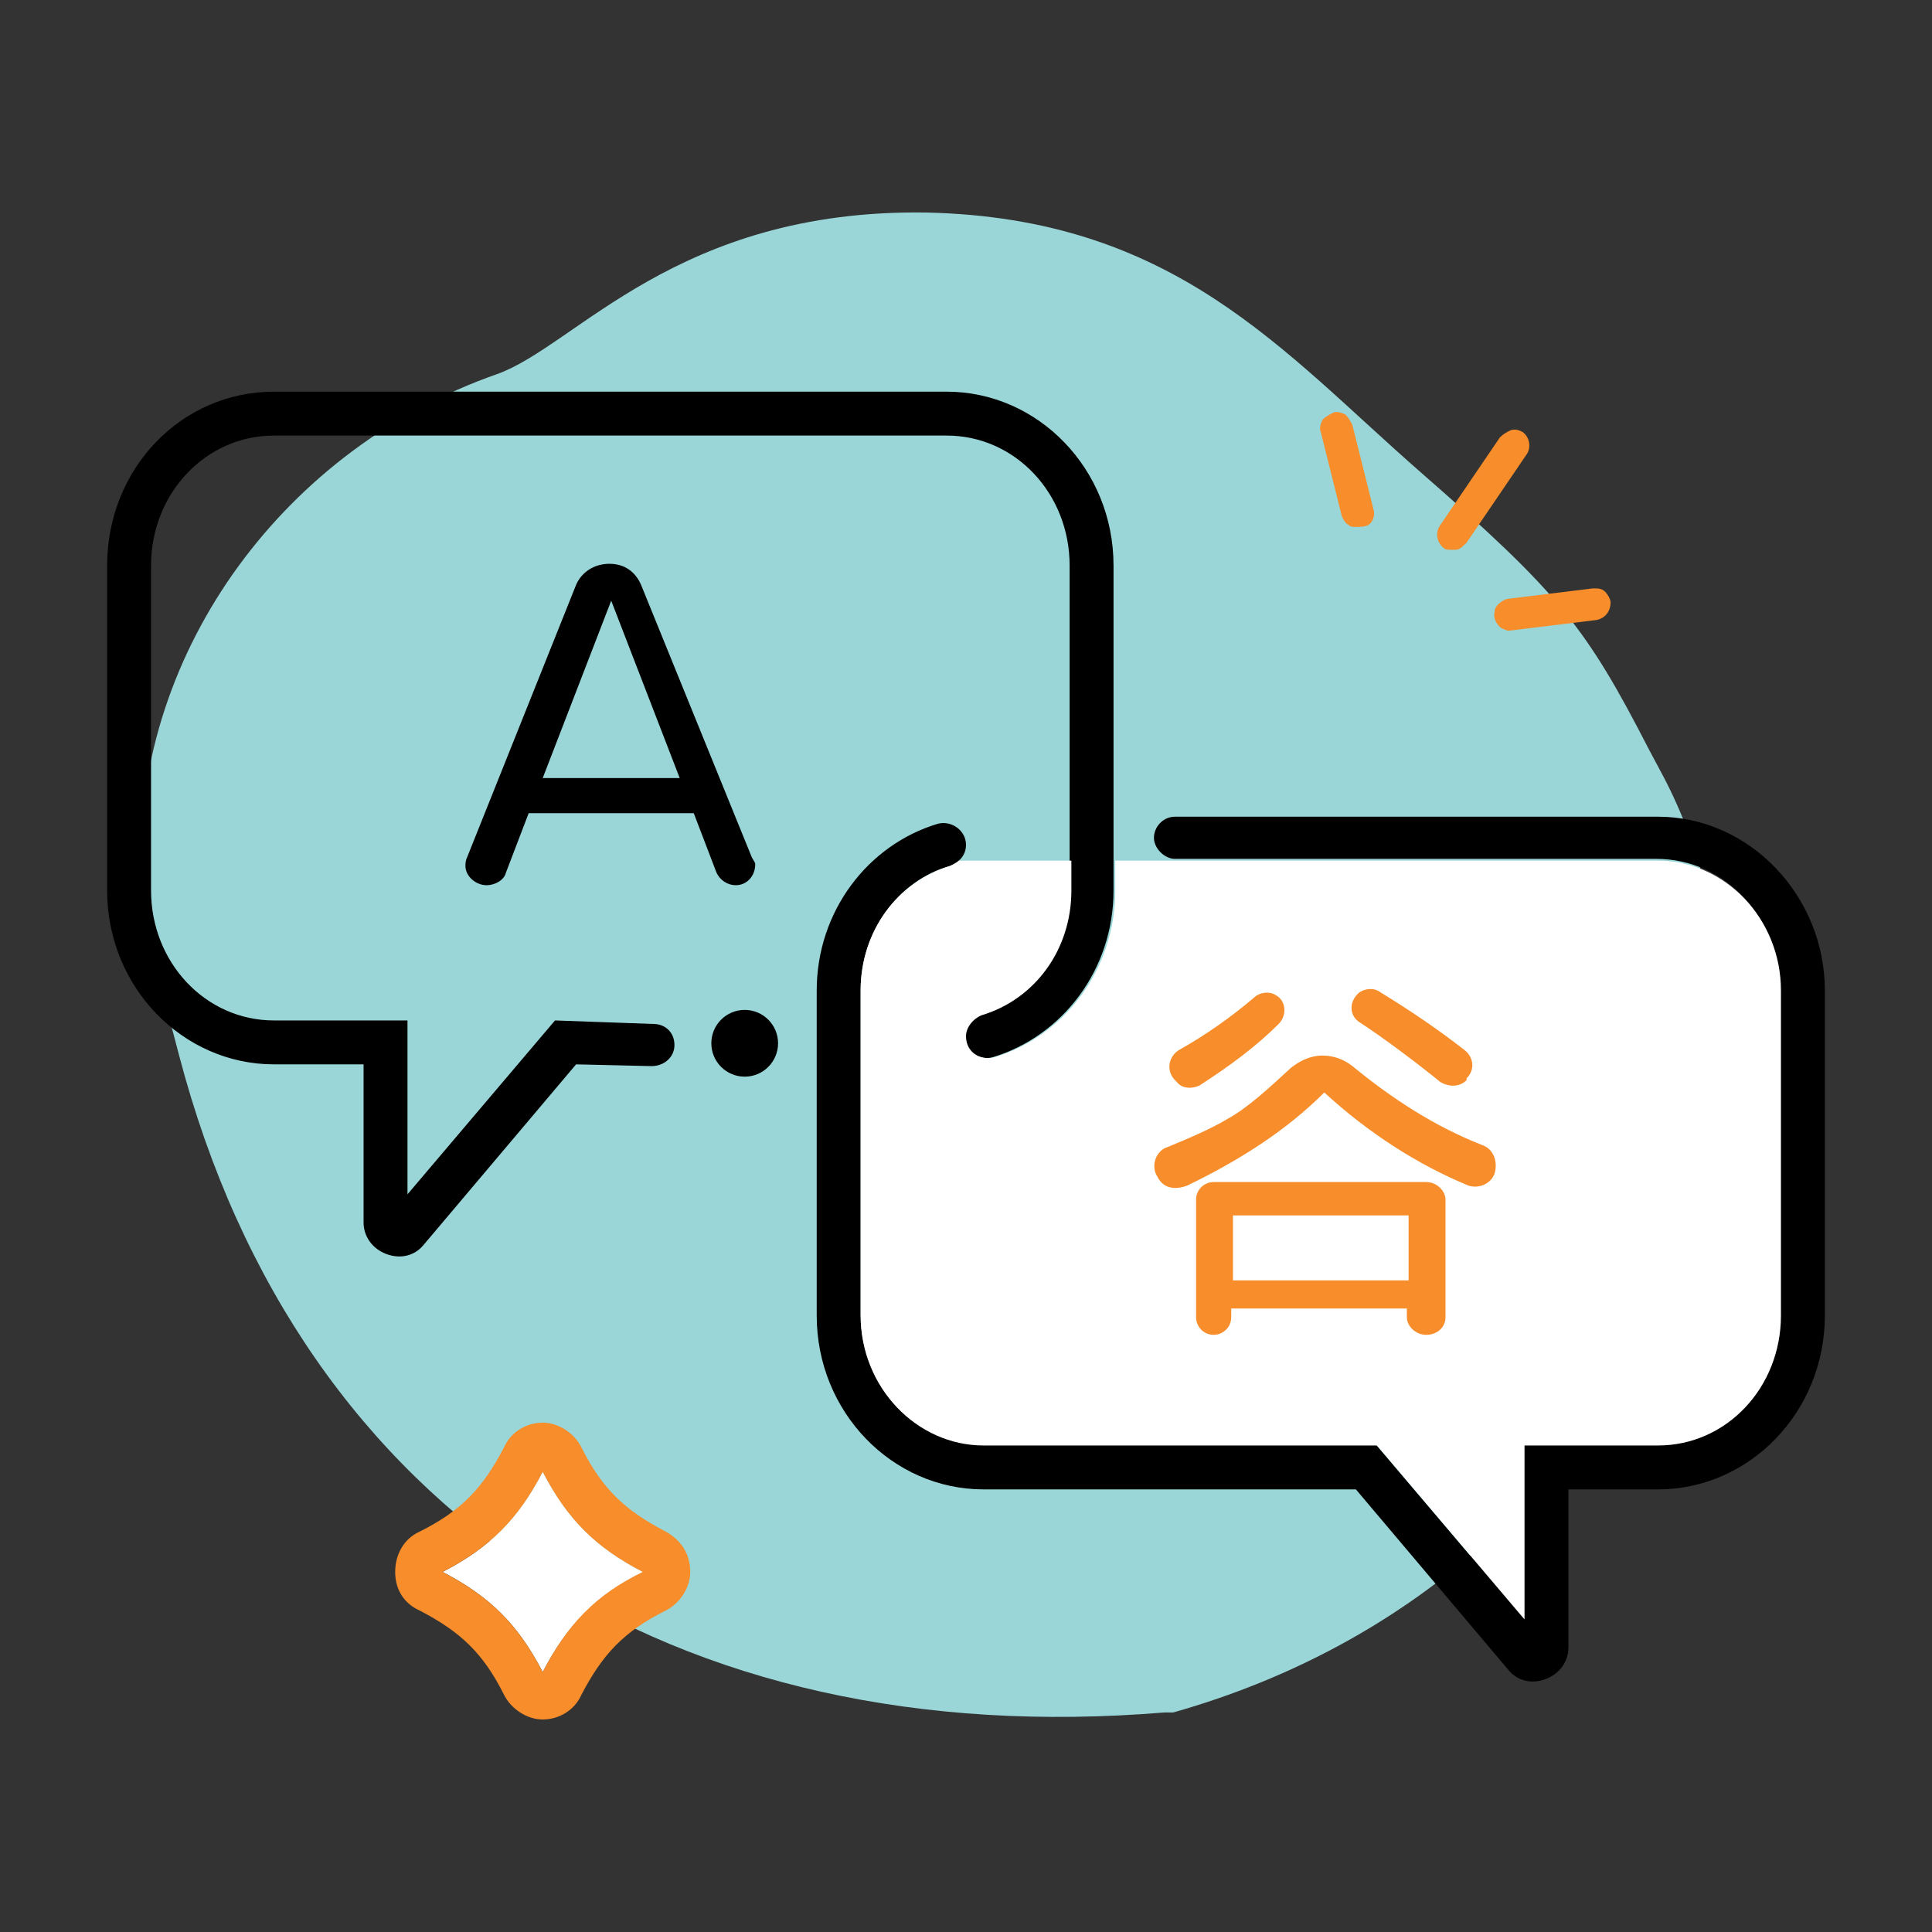 <svg xmlns="http://www.w3.org/2000/svg" id="Layer_2" viewBox="0 0 110 110"><rect x="0" y="0" width="110" height="110" fill="#333333" stroke="none"/><defs><style>      .st0 {        fill: #fff;      }      .st1 {        fill: #f78d2b;      }      .st2 {        fill: #9ad6d7;      }    </style></defs><g id="Layer_1-2"><g><path class="st2" d="M80.9,26.9c-7.9-6.9-14-14.5-28.2-14.8-14.2-.2-19.9,7.6-24.4,9.2-12,4.2-20.5,15.6-20.3,28.1,0,1.4.1,2.8.4,4,.6,2.8.8,2.8,1.8,6.7,6.9,26.3,28.3,39.7,56.1,37.4h.5c27.2-7.7,37.1-35.8,27.9-53.3l-.8-1.5c-3.6-7-5.1-8.9-13-15.8h0Z"></path><path d="M31.6,58.1l-8.4,9.9v-9.9h-7.6c-3.9,0-7-3.3-7-7.4v-18.5c0-4.1,3.1-7.4,7-7.4h38.3c3.9,0,7,3.3,7,7.4v18.5c0,3.4-2.2,6.3-5.1,7.1-.5.2-.9.6-.9,1.2,0,.8.8,1.4,1.6,1.2,4-1.2,6.9-5,6.9-9.5v-18.5c0-5.5-4.3-9.9-9.5-9.9H15.6c-5.3,0-9.5,4.4-9.5,9.9v18.5c0,5.5,4.3,9.9,9.5,9.9h5.1v9c0,.8.5,1.5,1.3,1.8s1.6.1,2.1-.5l8.7-10.3,4.3.1c.7,0,1.3-.5,1.3-1.2h0c0-.7-.5-1.2-1.2-1.2l-5.6-.2h0Z"></path><path d="M94.4,46.5h-27.5c-.7,0-1.2.6-1.2,1.2s.6,1.2,1.2,1.2h27.4c3.9,0,7,3.3,7,7.4v18.5c0,4.1-3.2,7.4-7,7.4h-7.6v9.9l-8.4-9.9h-22.3c-3.9,0-7-3.3-7-7.4v-18.4c0-3.4,2.2-6.3,5.1-7.1.5-.2.9-.6.9-1.2,0-.8-.8-1.4-1.6-1.2-4,1.2-6.9,5-6.9,9.5v18.5c0,5.5,4.3,9.9,9.5,9.9h21.2l8.7,10.3c.5.6,1.3.8,2.1.5.8-.3,1.3-1,1.3-1.8v-9h5.1c5.2,0,9.5-4.4,9.5-9.9v-18.5c0-5.4-4.3-9.9-9.5-9.9h0Z"></path><path class="st0" d="M94.4,49h-30.9v1.7c0,4.5-2.9,8.3-6.9,9.5-.8.2-1.6-.3-1.6-1.2,0-.5.4-1,.9-1.2,3-.9,5.1-3.7,5.1-7.1v-1.7h-6.4c-.1.1-.3.2-.5.3-3,.9-5.1,3.7-5.1,7.1v18.5c0,4.1,3.2,7.4,7,7.4h22.4l8.4,9.9v-9.9h7.6c3.9,0,7-3.3,7-7.4v-18.5c0-4.1-3.2-7.4-7-7.4h0Z"></path><g><path class="st0" d="M30.9,83.8h0c-1.4,2.7-3,4.3-5.7,5.7,2.7,1.4,4.3,3,5.7,5.7,1.4-2.7,3-4.3,5.7-5.7-2.7-1.4-4.3-3-5.7-5.7Z"></path><path class="st1" d="M37.9,87.2c-2.3-1.2-3.6-2.4-4.8-4.8-.4-.8-1.3-1.4-2.2-1.4s-1.8.5-2.2,1.4c-1.2,2.3-2.4,3.6-4.8,4.8-.9.4-1.4,1.3-1.4,2.3s.5,1.8,1.4,2.2c2.3,1.2,3.6,2.4,4.8,4.8.4.8,1.3,1.4,2.2,1.4s1.8-.5,2.2-1.4c1.2-2.3,2.4-3.6,4.8-4.8.8-.4,1.4-1.3,1.4-2.2,0-1-.5-1.8-1.4-2.3ZM30.9,95.2c-1.4-2.7-3-4.3-5.7-5.7,2.7-1.4,4.3-3,5.7-5.7h0c1.4,2.7,3,4.3,5.7,5.7-2.7,1.3-4.3,3-5.7,5.7Z"></path></g><g><path class="st1" d="M82,29.9c-.3.4-.2,1,.2,1.3.1.1.2.1.4.1h.3c.2,0,.4-.2.6-.4l3.4-5c.3-.4.2-1-.2-1.3-.2-.1-.4-.2-.7-.1-.2.1-.4.2-.6.4l-3.4,5h0Z"></path><path class="st1" d="M78.2,29l-1.2-4.8c-.1-.2-.2-.4-.4-.6-.2-.1-.5-.2-.7-.1s-.4.2-.6.4c-.1.2-.2.5-.1.7l1.2,4.8h0c.1.2.2.4.4.5.1.1.2.1.4.1s.5,0,.7-.1c.3-.2.4-.6.3-.9h0Z"></path><path class="st1" d="M85.1,34.8c-.1.4.1.7.3.9h0c.1.1.2.1.4.2h.2l4.9-.6c.5-.1.8-.5.8-1,0-.2-.2-.5-.3-.6-.2-.2-.4-.2-.7-.2l-4.9.6c-.3.1-.7.4-.7.7h0Z"></path></g><path class="st1" d="M65.9,67h0c-.4-.6-.1-1.5.6-1.7,1.2-.5,2.4-1,3.4-1.6,1.1-.6,2.3-1.7,3.6-2.9.5-.4,1.1-.7,1.8-.7h0c.6,0,1.2.2,1.7.6,2.2,1.8,4.6,3.4,7.4,4.5.6.2.9.9.7,1.6h0c-.2.6-.9.9-1.5.7-2.9-1.2-5.7-3-8.2-5.3-2.1,2.1-4.7,3.8-7.8,5.3-.8.3-1.4.1-1.7-.5h0ZM72.8,58.3c-1.3,1.3-2.8,2.4-4.5,3.5-.4.2-1,.2-1.3-.2l-.1-.1c-.5-.5-.4-1.3.2-1.7,1.6-.9,3-1.9,4.3-3,.3-.3.9-.4,1.3-.1h0c.5.3.6,1.1.1,1.6h0ZM69.1,67.3h12.1c.6,0,1.1.5,1.1,1v6.7c0,.6-.5,1-1.1,1h0c-.6,0-1.1-.5-1.1-1v-.5h-10v.5c0,.6-.5,1-1,1h0c-.6,0-1-.5-1-1v-6.7c0-.6.5-1,1-1ZM80.2,69.2h-10v3.7h10v-3.7ZM83.5,61.5c-.4.4-1,.4-1.5.1-1.1-.9-3.2-2.5-4.6-3.4-.6-.4-.6-1.2,0-1.7h0c.3-.2.8-.3,1.2,0,1.8,1.1,3.4,2.2,4.8,3.3.5.4.6,1.1.1,1.6v.1h0Z"></path><path d="M43,49.2c0,.7-.5,1.2-1.1,1.2-.5,0-.9-.3-1.1-.7l-1.3-3.4h-9.4l-1.3,3.4c-.1.4-.6.7-1.1.7-.6,0-1.2-.5-1.2-1.1,0-.1,0-.3.1-.5l6.2-15.5c.3-.7,1-1.2,1.9-1.2s1.5.5,1.8,1.2l6.3,15.5c.1.2.2.3.2.4ZM38.7,44.3l-3.9-10.1-3.9,10.1h7.8Z"></path><circle cx="42.4" cy="59.4" r="1.9"></circle></g></g></svg>